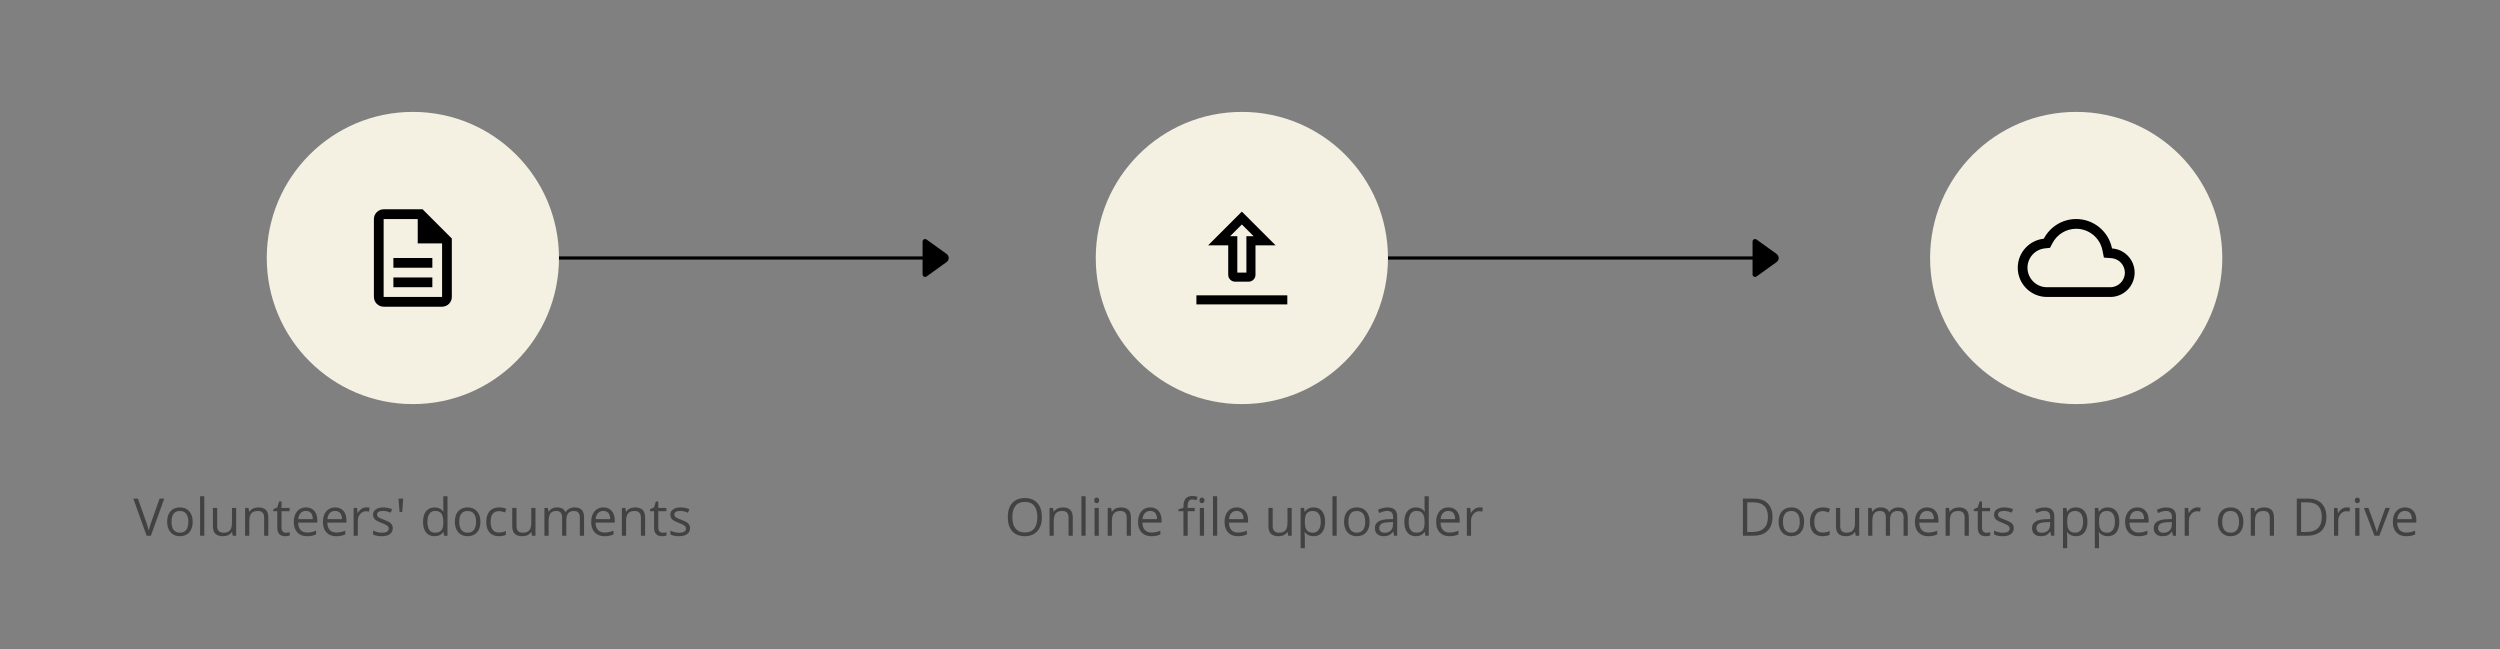 <?xml version="1.0" encoding="utf-8"?>
<!-- Generator: Adobe Illustrator 28.0.0, SVG Export Plug-In . SVG Version: 6.00 Build 0)  -->
<svg version="1.1" xmlns="http://www.w3.org/2000/svg" xmlns:xlink="http://www.w3.org/1999/xlink" x="0px" y="0px"
	 viewBox="0 0 770 200" enable-background="new 0 0 770 200" xml:space="preserve">
<rect x="0" y="0" width="770" height="200" fill="#808080" stroke="none"/>
<g id="Vrstva_2">
	
		<line fill="none" stroke="#000000" stroke-linejoin="round" stroke-miterlimit="10" x1="284.393" y1="79.463" x2="171.859" y2="79.463"/>
	<path d="M291.564,78.216l-6.185-4.443c-0.511-0.367-1.224-0.002-1.224,0.628v10.123c0,0.63,0.713,0.995,1.224,0.628l6.185-4.443
		C292.417,80.097,292.417,78.829,291.564,78.216z"/>
	
		<line fill="none" stroke="#000000" stroke-linejoin="round" stroke-miterlimit="10" x1="540.026" y1="79.463" x2="427.492" y2="79.463"/>
	<path d="M547.197,78.216l-6.185-4.443c-0.511-0.367-1.224-0.002-1.224,0.628v10.123c0,0.63,0.713,0.995,1.224,0.628l6.185-4.443
		C548.05,80.097,548.05,78.829,547.197,78.216z"/>
</g>
<g id="Vrstva_1">
	<circle fill="#F4F1E2" cx="127.163" cy="79.463" r="45"/>
	<path d="M118.163,64.463c-1.641,0-3,1.359-3,3v24c0,1.641,1.359,3,3,3h18c1.641,0,3-1.359,3-3v-18l-9-9H118.163z M118.163,67.463
		h10.5v7.5h7.5v16.5h-18V67.463z M121.163,79.463v3h12v-3H121.163z M121.163,85.463v3h12v-3H121.163z"/>
	<g>
		<path fill="#424242" d="M49.156,153.577h1.43l-4.117,11.422h-1.312l-4.094-11.422h1.406l2.625,7.391
			c0.302,0.849,0.542,1.675,0.719,2.477c0.188-0.844,0.432-1.685,0.734-2.523L49.156,153.577z"/>
		<path fill="#424242" d="M59.351,160.71c0,1.396-0.352,2.485-1.055,3.27s-1.675,1.176-2.914,1.176c-0.766,0-1.445-0.18-2.039-0.539
			s-1.052-0.875-1.375-1.547c-0.323-0.672-0.484-1.458-0.484-2.359c0-1.396,0.349-2.483,1.047-3.262
			c0.698-0.778,1.667-1.168,2.906-1.168c1.198,0,2.149,0.398,2.855,1.195C58.998,158.272,59.351,159.351,59.351,160.71z
			 M52.828,160.71c0,1.094,0.219,1.927,0.656,2.5s1.081,0.859,1.93,0.859c0.849,0,1.493-0.285,1.934-0.855
			c0.44-0.57,0.66-1.405,0.66-2.504c0-1.089-0.22-1.915-0.66-2.48c-0.44-0.565-1.09-0.848-1.949-0.848
			c-0.849,0-1.49,0.278-1.922,0.836C53.043,158.775,52.828,159.605,52.828,160.71z"/>
		<path fill="#424242" d="M62.921,164.999h-1.297v-12.156h1.297V164.999z"/>
		<path fill="#424242" d="M66.89,156.437v5.555c0,0.698,0.159,1.219,0.477,1.562c0.317,0.344,0.815,0.516,1.492,0.516
			c0.896,0,1.551-0.245,1.965-0.734s0.621-1.289,0.621-2.398v-4.5h1.297v8.562h-1.07l-0.188-1.148h-0.07
			c-0.266,0.422-0.634,0.745-1.105,0.969c-0.472,0.224-1.009,0.336-1.613,0.336c-1.042,0-1.822-0.247-2.34-0.742
			c-0.519-0.495-0.777-1.286-0.777-2.375v-5.602H66.89z"/>
		<path fill="#424242" d="M81.351,164.999v-5.539c0-0.698-0.159-1.219-0.477-1.562c-0.318-0.344-0.815-0.516-1.492-0.516
			c-0.896,0-1.552,0.242-1.969,0.727c-0.417,0.484-0.625,1.284-0.625,2.398v4.492h-1.297v-8.562h1.055l0.211,1.172h0.062
			c0.266-0.422,0.638-0.749,1.117-0.98c0.479-0.231,1.013-0.348,1.602-0.348c1.031,0,1.807,0.249,2.328,0.746
			c0.521,0.497,0.781,1.293,0.781,2.387v5.586H81.351z"/>
		<path fill="#424242" d="M88.078,164.085c0.229,0,0.45-0.017,0.664-0.051c0.213-0.034,0.383-0.069,0.508-0.105v0.992
			c-0.141,0.067-0.348,0.123-0.621,0.168c-0.273,0.044-0.52,0.066-0.738,0.066c-1.656,0-2.484-0.872-2.484-2.617v-5.094h-1.227
			v-0.625l1.227-0.539l0.547-1.828h0.75v1.984h2.484v1.008h-2.484v5.039c0,0.516,0.122,0.911,0.367,1.188
			C87.314,163.947,87.65,164.085,88.078,164.085z"/>
		<path fill="#424242" d="M94.578,165.155c-1.266,0-2.265-0.386-2.996-1.156c-0.732-0.771-1.098-1.841-1.098-3.211
			c0-1.38,0.34-2.477,1.02-3.289s1.592-1.219,2.738-1.219c1.073,0,1.922,0.353,2.547,1.059s0.938,1.637,0.938,2.793v0.82h-5.898
			c0.026,1.005,0.28,1.769,0.762,2.289c0.481,0.521,1.16,0.781,2.035,0.781c0.922,0,1.833-0.192,2.734-0.578v1.156
			c-0.458,0.198-0.892,0.34-1.301,0.426C95.649,165.112,95.156,165.155,94.578,165.155z M94.226,157.366
			c-0.688,0-1.236,0.224-1.645,0.672c-0.409,0.448-0.65,1.067-0.723,1.859h4.477c0-0.817-0.183-1.444-0.547-1.879
			C95.424,157.584,94.903,157.366,94.226,157.366z"/>
		<path fill="#424242" d="M103.554,165.155c-1.266,0-2.265-0.386-2.996-1.156c-0.732-0.771-1.098-1.841-1.098-3.211
			c0-1.38,0.34-2.477,1.02-3.289s1.592-1.219,2.738-1.219c1.073,0,1.922,0.353,2.547,1.059s0.938,1.637,0.938,2.793v0.82h-5.898
			c0.026,1.005,0.28,1.769,0.762,2.289c0.481,0.521,1.16,0.781,2.035,0.781c0.922,0,1.833-0.192,2.734-0.578v1.156
			c-0.458,0.198-0.892,0.34-1.301,0.426C104.625,165.112,104.132,165.155,103.554,165.155z M103.203,157.366
			c-0.688,0-1.236,0.224-1.645,0.672c-0.409,0.448-0.65,1.067-0.723,1.859h4.477c0-0.817-0.183-1.444-0.547-1.879
			C104.4,157.584,103.879,157.366,103.203,157.366z"/>
		<path fill="#424242" d="M112.82,156.28c0.38,0,0.721,0.031,1.023,0.094l-0.18,1.203c-0.354-0.078-0.667-0.117-0.938-0.117
			c-0.693,0-1.285,0.281-1.777,0.844s-0.738,1.263-0.738,2.102v4.594h-1.297v-8.562h1.07l0.148,1.586h0.062
			c0.317-0.558,0.7-0.987,1.148-1.289C111.791,156.432,112.283,156.28,112.82,156.28z"/>
		<path fill="#424242" d="M120.968,162.663c0,0.797-0.297,1.411-0.891,1.844s-1.427,0.648-2.5,0.648
			c-1.136,0-2.021-0.18-2.656-0.539v-1.203c0.411,0.208,0.853,0.372,1.324,0.492c0.471,0.12,0.926,0.18,1.363,0.18
			c0.677,0,1.198-0.108,1.562-0.324c0.364-0.216,0.547-0.546,0.547-0.988c0-0.333-0.145-0.618-0.434-0.855s-0.853-0.517-1.691-0.84
			c-0.797-0.297-1.363-0.556-1.699-0.777s-0.586-0.473-0.75-0.754s-0.246-0.617-0.246-1.008c0-0.698,0.284-1.249,0.852-1.652
			c0.567-0.403,1.346-0.605,2.336-0.605c0.922,0,1.823,0.188,2.703,0.562l-0.461,1.055c-0.859-0.354-1.638-0.531-2.336-0.531
			c-0.615,0-1.078,0.097-1.391,0.289s-0.469,0.458-0.469,0.797c0,0.229,0.059,0.425,0.176,0.586s0.306,0.315,0.566,0.461
			c0.26,0.146,0.76,0.356,1.5,0.633c1.016,0.37,1.702,0.742,2.059,1.117C120.79,161.624,120.968,162.096,120.968,162.663z"/>
		<path fill="#424242" d="M124.195,153.577l-0.312,4.125h-0.82l-0.32-4.125H124.195z"/>
		<path fill="#424242" d="M136.601,163.851h-0.07c-0.599,0.87-1.495,1.305-2.688,1.305c-1.12,0-1.991-0.383-2.613-1.148
			s-0.934-1.854-0.934-3.266s0.312-2.508,0.938-3.289s1.495-1.172,2.609-1.172c1.161,0,2.052,0.422,2.672,1.266h0.102l-0.055-0.617
			l-0.031-0.602v-3.484h1.297v12.156h-1.055L136.601,163.851z M134.007,164.069c0.886,0,1.527-0.241,1.926-0.723
			s0.598-1.259,0.598-2.332v-0.273c0-1.214-0.202-2.079-0.605-2.598s-1.048-0.777-1.934-0.777c-0.761,0-1.343,0.296-1.746,0.887
			s-0.605,1.426-0.605,2.504c0,1.094,0.2,1.919,0.602,2.477S133.231,164.069,134.007,164.069z"/>
		<path fill="#424242" d="M147.968,160.71c0,1.396-0.352,2.485-1.055,3.27s-1.675,1.176-2.914,1.176
			c-0.766,0-1.445-0.18-2.039-0.539s-1.052-0.875-1.375-1.547s-0.484-1.458-0.484-2.359c0-1.396,0.349-2.483,1.047-3.262
			s1.667-1.168,2.906-1.168c1.198,0,2.149,0.398,2.855,1.195S147.968,159.351,147.968,160.71z M141.445,160.71
			c0,1.094,0.219,1.927,0.656,2.5s1.081,0.859,1.93,0.859s1.493-0.285,1.934-0.855s0.66-1.405,0.66-2.504
			c0-1.089-0.22-1.915-0.66-2.48s-1.09-0.848-1.949-0.848c-0.849,0-1.489,0.278-1.922,0.836S141.445,159.605,141.445,160.71z"/>
		<path fill="#424242" d="M153.664,165.155c-1.239,0-2.199-0.382-2.879-1.145s-1.02-1.843-1.02-3.238
			c0-1.433,0.345-2.539,1.035-3.32s1.673-1.172,2.949-1.172c0.411,0,0.823,0.044,1.234,0.133s0.734,0.192,0.969,0.312l-0.398,1.102
			c-0.286-0.114-0.599-0.21-0.938-0.285s-0.638-0.113-0.898-0.113c-1.739,0-2.609,1.109-2.609,3.328
			c0,1.052,0.212,1.859,0.637,2.422s1.054,0.844,1.887,0.844c0.714,0,1.445-0.153,2.195-0.461v1.148
			C155.254,165.007,154.534,165.155,153.664,165.155z"/>
		<path fill="#424242" d="M159.078,156.437v5.555c0,0.698,0.159,1.219,0.477,1.562s0.815,0.516,1.492,0.516
			c0.896,0,1.551-0.245,1.965-0.734s0.621-1.289,0.621-2.398v-4.5h1.297v8.562h-1.07l-0.188-1.148h-0.07
			c-0.266,0.422-0.634,0.745-1.105,0.969s-1.009,0.336-1.613,0.336c-1.042,0-1.821-0.247-2.34-0.742s-0.777-1.286-0.777-2.375
			v-5.602H159.078z"/>
		<path fill="#424242" d="M178.593,164.999v-5.57c0-0.683-0.146-1.194-0.438-1.535s-0.745-0.512-1.359-0.512
			c-0.808,0-1.403,0.231-1.789,0.695s-0.578,1.177-0.578,2.141v4.781h-1.297v-5.57c0-0.683-0.146-1.194-0.438-1.535
			s-0.747-0.512-1.367-0.512c-0.812,0-1.407,0.243-1.785,0.73s-0.566,1.285-0.566,2.395v4.492h-1.297v-8.562h1.055l0.211,1.172
			h0.062c0.245-0.417,0.59-0.742,1.035-0.977s0.944-0.352,1.496-0.352c1.339,0,2.214,0.484,2.625,1.453h0.062
			c0.255-0.448,0.625-0.802,1.109-1.062s1.036-0.391,1.656-0.391c0.969,0,1.694,0.249,2.176,0.746s0.723,1.293,0.723,2.387v5.586
			H178.593z"/>
		<path fill="#424242" d="M186.179,165.155c-1.266,0-2.265-0.386-2.996-1.156s-1.098-1.841-1.098-3.211
			c0-1.38,0.34-2.477,1.02-3.289s1.593-1.219,2.738-1.219c1.073,0,1.922,0.353,2.547,1.059s0.938,1.637,0.938,2.793v0.82h-5.898
			c0.026,1.005,0.28,1.769,0.762,2.289s1.16,0.781,2.035,0.781c0.922,0,1.833-0.192,2.734-0.578v1.156
			c-0.458,0.198-0.892,0.34-1.301,0.426S186.757,165.155,186.179,165.155z M185.828,157.366c-0.688,0-1.235,0.224-1.645,0.672
			s-0.649,1.067-0.723,1.859h4.477c0-0.817-0.183-1.444-0.547-1.879S186.504,157.366,185.828,157.366z"/>
		<path fill="#424242" d="M197.398,164.999v-5.539c0-0.698-0.159-1.219-0.477-1.562s-0.815-0.516-1.492-0.516
			c-0.896,0-1.552,0.242-1.969,0.727s-0.625,1.284-0.625,2.398v4.492h-1.297v-8.562h1.055l0.211,1.172h0.062
			c0.266-0.422,0.638-0.749,1.117-0.98s1.013-0.348,1.602-0.348c1.031,0,1.808,0.249,2.328,0.746s0.781,1.293,0.781,2.387v5.586
			H197.398z"/>
		<path fill="#424242" d="M204.125,164.085c0.229,0,0.45-0.017,0.664-0.051s0.383-0.069,0.508-0.105v0.992
			c-0.141,0.067-0.348,0.123-0.621,0.168c-0.273,0.044-0.52,0.066-0.738,0.066c-1.656,0-2.484-0.872-2.484-2.617v-5.094h-1.227
			v-0.625l1.227-0.539l0.547-1.828h0.75v1.984h2.484v1.008h-2.484v5.039c0,0.516,0.122,0.911,0.367,1.188
			S203.698,164.085,204.125,164.085z"/>
		<path fill="#424242" d="M212.531,162.663c0,0.797-0.297,1.411-0.891,1.844s-1.427,0.648-2.5,0.648
			c-1.136,0-2.021-0.18-2.656-0.539v-1.203c0.411,0.208,0.853,0.372,1.324,0.492s0.926,0.18,1.363,0.18
			c0.677,0,1.198-0.108,1.562-0.324s0.547-0.546,0.547-0.988c0-0.333-0.145-0.618-0.434-0.855s-0.853-0.517-1.691-0.84
			c-0.797-0.297-1.363-0.556-1.699-0.777s-0.586-0.473-0.75-0.754s-0.246-0.617-0.246-1.008c0-0.698,0.284-1.249,0.852-1.652
			s1.347-0.605,2.336-0.605c0.922,0,1.823,0.188,2.703,0.562l-0.461,1.055c-0.859-0.354-1.638-0.531-2.336-0.531
			c-0.614,0-1.078,0.097-1.391,0.289s-0.469,0.458-0.469,0.797c0,0.229,0.059,0.425,0.176,0.586s0.306,0.315,0.566,0.461
			s0.761,0.356,1.5,0.633c1.016,0.37,1.702,0.742,2.059,1.117S212.531,162.096,212.531,162.663z"/>
	</g>
	<circle fill="#F4F1E2" cx="382.492" cy="79.463" r="45"/>
	<g>
		<path fill="#424242" d="M320.905,159.272c0,1.828-0.462,3.266-1.387,4.312c-0.925,1.047-2.21,1.57-3.855,1.57
			c-1.683,0-2.98-0.515-3.895-1.543s-1.371-2.48-1.371-4.355c0-1.859,0.458-3.301,1.375-4.324c0.917-1.023,2.219-1.535,3.906-1.535
			c1.641,0,2.922,0.521,3.844,1.562S320.905,157.439,320.905,159.272z M311.803,159.272c0,1.547,0.329,2.72,0.988,3.52
			c0.659,0.8,1.616,1.199,2.871,1.199c1.266,0,2.221-0.398,2.867-1.195c0.646-0.797,0.969-1.972,0.969-3.523
			c0-1.536-0.322-2.702-0.965-3.496c-0.644-0.794-1.595-1.191-2.855-1.191c-1.266,0-2.228,0.399-2.887,1.199
			C312.132,156.584,311.803,157.746,311.803,159.272z"/>
		<path fill="#424242" d="M329.116,164.999v-5.539c0-0.698-0.159-1.219-0.477-1.562c-0.318-0.344-0.815-0.516-1.492-0.516
			c-0.896,0-1.552,0.242-1.969,0.727c-0.417,0.484-0.625,1.284-0.625,2.398v4.492h-1.297v-8.562h1.055l0.211,1.172h0.062
			c0.266-0.422,0.638-0.749,1.117-0.98c0.479-0.231,1.013-0.348,1.602-0.348c1.031,0,1.807,0.249,2.328,0.746
			c0.521,0.497,0.781,1.293,0.781,2.387v5.586H329.116z"/>
		<path fill="#424242" d="M334.374,164.999h-1.297v-12.156h1.297V164.999z"/>
		<path fill="#424242" d="M337.014,154.116c0-0.297,0.073-0.515,0.219-0.652c0.146-0.138,0.328-0.207,0.547-0.207
			c0.208,0,0.388,0.07,0.539,0.211c0.151,0.141,0.227,0.356,0.227,0.648s-0.076,0.509-0.227,0.652
			c-0.151,0.144-0.331,0.215-0.539,0.215c-0.219,0-0.401-0.071-0.547-0.215C337.087,154.625,337.014,154.408,337.014,154.116z
			 M338.42,164.999h-1.297v-8.562h1.297V164.999z"/>
		<path fill="#424242" d="M347.03,164.999v-5.539c0-0.698-0.159-1.219-0.477-1.562c-0.318-0.344-0.815-0.516-1.492-0.516
			c-0.896,0-1.552,0.242-1.969,0.727c-0.417,0.484-0.625,1.284-0.625,2.398v4.492h-1.297v-8.562h1.055l0.211,1.172h0.062
			c0.266-0.422,0.638-0.749,1.117-0.98c0.479-0.231,1.013-0.348,1.602-0.348c1.031,0,1.807,0.249,2.328,0.746
			c0.521,0.497,0.781,1.293,0.781,2.387v5.586H347.03z"/>
		<path fill="#424242" d="M354.608,165.155c-1.266,0-2.265-0.386-2.996-1.156c-0.732-0.771-1.098-1.841-1.098-3.211
			c0-1.38,0.34-2.477,1.02-3.289s1.592-1.219,2.738-1.219c1.073,0,1.922,0.353,2.547,1.059s0.938,1.637,0.938,2.793v0.82h-5.898
			c0.026,1.005,0.28,1.769,0.762,2.289c0.481,0.521,1.16,0.781,2.035,0.781c0.922,0,1.833-0.192,2.734-0.578v1.156
			c-0.458,0.198-0.892,0.34-1.301,0.426C355.679,165.112,355.186,165.155,354.608,165.155z M354.256,157.366
			c-0.688,0-1.236,0.224-1.645,0.672c-0.409,0.448-0.65,1.067-0.723,1.859h4.477c0-0.817-0.183-1.444-0.547-1.879
			C355.454,157.584,354.933,157.366,354.256,157.366z"/>
		<path fill="#424242" d="M367.983,157.444h-2.18v7.555h-1.297v-7.555h-1.531v-0.586l1.531-0.469v-0.477
			c0-2.104,0.919-3.156,2.758-3.156c0.453,0,0.984,0.091,1.594,0.273l-0.336,1.039c-0.5-0.161-0.927-0.242-1.281-0.242
			c-0.49,0-0.852,0.163-1.086,0.488s-0.352,0.848-0.352,1.566v0.555h2.18V157.444z M369.436,154.116
			c0-0.297,0.073-0.515,0.219-0.652c0.146-0.138,0.328-0.207,0.547-0.207c0.208,0,0.388,0.07,0.539,0.211
			c0.151,0.141,0.227,0.356,0.227,0.648s-0.076,0.509-0.227,0.652c-0.151,0.144-0.331,0.215-0.539,0.215
			c-0.219,0-0.401-0.071-0.547-0.215C369.509,154.625,369.436,154.408,369.436,154.116z M370.842,164.999h-1.297v-8.562h1.297
			V164.999z"/>
		<path fill="#424242" d="M374.889,164.999h-1.297v-12.156h1.297V164.999z"/>
		<path fill="#424242" d="M381.256,165.155c-1.266,0-2.265-0.386-2.996-1.156s-1.098-1.841-1.098-3.211
			c0-1.38,0.34-2.477,1.02-3.289s1.593-1.219,2.738-1.219c1.073,0,1.922,0.353,2.547,1.059s0.938,1.637,0.938,2.793v0.82h-5.898
			c0.026,1.005,0.28,1.769,0.762,2.289s1.16,0.781,2.035,0.781c0.922,0,1.833-0.192,2.734-0.578v1.156
			c-0.458,0.198-0.892,0.34-1.301,0.426S381.834,165.155,381.256,165.155z M380.905,157.366c-0.688,0-1.235,0.224-1.645,0.672
			s-0.649,1.067-0.723,1.859h4.477c0-0.817-0.183-1.444-0.547-1.879S381.582,157.366,380.905,157.366z"/>
		<path fill="#424242" d="M391.991,156.437v5.555c0,0.698,0.159,1.219,0.477,1.562s0.815,0.516,1.492,0.516
			c0.896,0,1.551-0.245,1.965-0.734s0.621-1.289,0.621-2.398v-4.5h1.297v8.562h-1.07l-0.188-1.148h-0.07
			c-0.266,0.422-0.634,0.745-1.105,0.969s-1.009,0.336-1.613,0.336c-1.042,0-1.821-0.247-2.34-0.742s-0.777-1.286-0.777-2.375
			v-5.602H391.991z"/>
		<path fill="#424242" d="M404.577,165.155c-0.558,0-1.066-0.104-1.527-0.309c-0.461-0.206-0.848-0.522-1.16-0.949h-0.094
			c0.062,0.5,0.094,0.974,0.094,1.422v3.523h-1.297v-12.406h1.055l0.18,1.172h0.062c0.333-0.469,0.722-0.808,1.164-1.016
			s0.95-0.312,1.523-0.312c1.136,0,2.012,0.388,2.629,1.164s0.926,1.864,0.926,3.266c0,1.406-0.313,2.499-0.941,3.277
			S405.691,165.155,404.577,165.155z M404.39,157.382c-0.875,0-1.508,0.242-1.898,0.727s-0.591,1.255-0.602,2.312v0.289
			c0,1.203,0.2,2.063,0.602,2.582s1.044,0.777,1.93,0.777c0.739,0,1.319-0.3,1.738-0.898s0.629-1.425,0.629-2.477
			c0-1.067-0.21-1.887-0.629-2.457S405.15,157.382,404.39,157.382z"/>
		<path fill="#424242" d="M411.694,164.999h-1.297v-12.156h1.297V164.999z"/>
		<path fill="#424242" d="M421.835,160.71c0,1.396-0.352,2.485-1.055,3.27s-1.675,1.176-2.914,1.176
			c-0.766,0-1.445-0.18-2.039-0.539s-1.052-0.875-1.375-1.547s-0.484-1.458-0.484-2.359c0-1.396,0.349-2.483,1.047-3.262
			s1.667-1.168,2.906-1.168c1.198,0,2.149,0.398,2.855,1.195S421.835,159.351,421.835,160.71z M415.312,160.71
			c0,1.094,0.219,1.927,0.656,2.5s1.081,0.859,1.93,0.859s1.493-0.285,1.934-0.855s0.66-1.405,0.66-2.504
			c0-1.089-0.22-1.915-0.66-2.48s-1.09-0.848-1.949-0.848c-0.849,0-1.489,0.278-1.922,0.836S415.312,159.605,415.312,160.71z"/>
		<path fill="#424242" d="M429.374,164.999l-0.258-1.219h-0.062c-0.427,0.536-0.853,0.899-1.277,1.09
			c-0.425,0.189-0.954,0.285-1.59,0.285c-0.849,0-1.515-0.219-1.996-0.656s-0.723-1.06-0.723-1.867c0-1.729,1.383-2.636,4.148-2.719
			l1.453-0.047v-0.531c0-0.672-0.145-1.168-0.434-1.488s-0.751-0.48-1.387-0.48c-0.714,0-1.521,0.219-2.422,0.656l-0.398-0.992
			c0.422-0.229,0.884-0.409,1.387-0.539s1.007-0.195,1.512-0.195c1.021,0,1.777,0.227,2.27,0.68s0.738,1.18,0.738,2.18v5.844
			H429.374z M426.444,164.085c0.808,0,1.441-0.222,1.902-0.664s0.691-1.062,0.691-1.859v-0.773l-1.297,0.055
			c-1.031,0.036-1.774,0.196-2.23,0.48s-0.684,0.726-0.684,1.324c0,0.469,0.142,0.825,0.426,1.07S425.934,164.085,426.444,164.085z"
			/>
		<path fill="#424242" d="M438.835,163.851h-0.07c-0.599,0.87-1.495,1.305-2.688,1.305c-1.12,0-1.991-0.383-2.613-1.148
			s-0.934-1.854-0.934-3.266s0.312-2.508,0.938-3.289s1.495-1.172,2.609-1.172c1.161,0,2.052,0.422,2.672,1.266h0.102l-0.055-0.617
			l-0.031-0.602v-3.484h1.297v12.156h-1.055L438.835,163.851z M436.241,164.069c0.886,0,1.527-0.241,1.926-0.723
			s0.598-1.259,0.598-2.332v-0.273c0-1.214-0.202-2.079-0.605-2.598s-1.048-0.777-1.934-0.777c-0.761,0-1.343,0.296-1.746,0.887
			s-0.605,1.426-0.605,2.504c0,1.094,0.2,1.919,0.602,2.477S435.465,164.069,436.241,164.069z"/>
		<path fill="#424242" d="M446.429,165.155c-1.266,0-2.265-0.386-2.996-1.156s-1.098-1.841-1.098-3.211
			c0-1.38,0.34-2.477,1.02-3.289s1.593-1.219,2.738-1.219c1.073,0,1.922,0.353,2.547,1.059s0.938,1.637,0.938,2.793v0.82h-5.898
			c0.026,1.005,0.28,1.769,0.762,2.289s1.16,0.781,2.035,0.781c0.922,0,1.833-0.192,2.734-0.578v1.156
			c-0.458,0.198-0.892,0.34-1.301,0.426S447.007,165.155,446.429,165.155z M446.077,157.366c-0.688,0-1.235,0.224-1.645,0.672
			s-0.649,1.067-0.723,1.859h4.477c0-0.817-0.183-1.444-0.547-1.879S446.754,157.366,446.077,157.366z"/>
		<path fill="#424242" d="M455.694,156.28c0.38,0,0.722,0.031,1.023,0.094l-0.18,1.203c-0.354-0.078-0.667-0.117-0.938-0.117
			c-0.692,0-1.285,0.281-1.777,0.844s-0.738,1.263-0.738,2.102v4.594h-1.297v-8.562h1.07l0.148,1.586h0.062
			c0.317-0.558,0.7-0.987,1.148-1.289S455.158,156.28,455.694,156.28z"/>
	</g>
	<path d="M382.492,65.173l-10.38,10.38h6.18v9.1c0,1.144,0.956,2.1,2.1,2.1h4.2c1.144,0,2.1-0.956,2.1-2.1v-9.1h6.18L382.492,65.173
		z M382.492,69.132l3.62,3.62h-2.22v11.2h-2.8v-11.2h-2.22L382.492,69.132z M368.492,90.953v2.8h28v-2.8H368.492z"/>
	<circle fill="#F4F1E2" cx="639.466" cy="79.463" r="45"/>
	<g>
		<path fill="#424242" d="M545.93,159.179c0,1.886-0.512,3.327-1.535,4.324s-2.496,1.496-4.418,1.496h-3.164v-11.422h3.5
			c1.775,0,3.156,0.492,4.141,1.477S545.93,157.413,545.93,159.179z M544.523,159.226c0-1.489-0.374-2.612-1.121-3.367
			c-0.748-0.755-1.858-1.133-3.332-1.133h-1.93v9.125h1.617c1.583,0,2.773-0.39,3.57-1.168S544.523,160.752,544.523,159.226z"/>
		<path fill="#424242" d="M555.672,160.71c0,1.396-0.352,2.485-1.055,3.27s-1.675,1.176-2.914,1.176
			c-0.766,0-1.445-0.18-2.039-0.539s-1.053-0.875-1.375-1.547c-0.323-0.672-0.484-1.458-0.484-2.359
			c0-1.396,0.349-2.483,1.047-3.262c0.697-0.778,1.666-1.168,2.906-1.168c1.197,0,2.149,0.398,2.855,1.195
			C555.318,158.272,555.672,159.351,555.672,160.71z M549.148,160.71c0,1.094,0.219,1.927,0.656,2.5s1.08,0.859,1.93,0.859
			c0.849,0,1.493-0.285,1.934-0.855c0.439-0.57,0.66-1.405,0.66-2.504c0-1.089-0.221-1.915-0.66-2.48
			c-0.44-0.565-1.09-0.848-1.949-0.848c-0.85,0-1.49,0.278-1.922,0.836C549.364,158.775,549.148,159.605,549.148,160.71z"/>
		<path fill="#424242" d="M561.367,165.155c-1.24,0-2.199-0.382-2.879-1.145s-1.02-1.843-1.02-3.238c0-1.433,0.345-2.539,1.035-3.32
			c0.689-0.781,1.673-1.172,2.949-1.172c0.411,0,0.822,0.044,1.234,0.133c0.411,0.089,0.734,0.192,0.969,0.312l-0.398,1.102
			c-0.287-0.114-0.6-0.21-0.938-0.285c-0.339-0.075-0.639-0.113-0.898-0.113c-1.74,0-2.609,1.109-2.609,3.328
			c0,1.052,0.212,1.859,0.637,2.422c0.424,0.562,1.053,0.844,1.887,0.844c0.713,0,1.445-0.153,2.195-0.461v1.148
			C562.958,165.007,562.236,165.155,561.367,165.155z"/>
		<path fill="#424242" d="M566.781,156.437v5.555c0,0.698,0.158,1.219,0.477,1.562c0.317,0.344,0.814,0.516,1.492,0.516
			c0.896,0,1.551-0.245,1.965-0.734s0.621-1.289,0.621-2.398v-4.5h1.297v8.562h-1.07l-0.188-1.148h-0.07
			c-0.266,0.422-0.635,0.745-1.105,0.969c-0.472,0.224-1.01,0.336-1.613,0.336c-1.042,0-1.822-0.247-2.34-0.742
			c-0.519-0.495-0.777-1.286-0.777-2.375v-5.602H566.781z"/>
		<path fill="#424242" d="M586.297,164.999v-5.57c0-0.683-0.146-1.194-0.438-1.535c-0.292-0.341-0.745-0.512-1.359-0.512
			c-0.808,0-1.404,0.231-1.789,0.695c-0.386,0.464-0.578,1.177-0.578,2.141v4.781h-1.297v-5.57c0-0.683-0.146-1.194-0.438-1.535
			c-0.292-0.341-0.748-0.512-1.367-0.512c-0.812,0-1.408,0.243-1.785,0.73c-0.378,0.487-0.566,1.285-0.566,2.395v4.492h-1.297
			v-8.562h1.055l0.211,1.172h0.062c0.244-0.417,0.59-0.742,1.035-0.977s0.943-0.352,1.496-0.352c1.338,0,2.213,0.484,2.625,1.453
			h0.062c0.255-0.448,0.625-0.802,1.109-1.062s1.036-0.391,1.656-0.391c0.969,0,1.693,0.249,2.176,0.746
			c0.481,0.497,0.723,1.293,0.723,2.387v5.586H586.297z"/>
		<path fill="#424242" d="M593.883,165.155c-1.266,0-2.265-0.386-2.996-1.156c-0.732-0.771-1.098-1.841-1.098-3.211
			c0-1.38,0.34-2.477,1.02-3.289s1.592-1.219,2.738-1.219c1.072,0,1.922,0.353,2.547,1.059s0.938,1.637,0.938,2.793v0.82h-5.898
			c0.025,1.005,0.279,1.769,0.762,2.289c0.481,0.521,1.16,0.781,2.035,0.781c0.922,0,1.833-0.192,2.734-0.578v1.156
			c-0.459,0.198-0.893,0.34-1.301,0.426C594.954,165.112,594.461,165.155,593.883,165.155z M593.531,157.366
			c-0.688,0-1.236,0.224-1.645,0.672c-0.409,0.448-0.65,1.067-0.723,1.859h4.477c0-0.817-0.183-1.444-0.547-1.879
			C594.729,157.584,594.208,157.366,593.531,157.366z"/>
		<path fill="#424242" d="M605.102,164.999v-5.539c0-0.698-0.159-1.219-0.477-1.562c-0.318-0.344-0.815-0.516-1.492-0.516
			c-0.896,0-1.553,0.242-1.969,0.727c-0.417,0.484-0.625,1.284-0.625,2.398v4.492h-1.297v-8.562h1.055l0.211,1.172h0.062
			c0.266-0.422,0.638-0.749,1.117-0.98c0.479-0.231,1.013-0.348,1.602-0.348c1.031,0,1.807,0.249,2.328,0.746
			c0.521,0.497,0.781,1.293,0.781,2.387v5.586H605.102z"/>
		<path fill="#424242" d="M611.828,164.085c0.229,0,0.45-0.017,0.664-0.051c0.213-0.034,0.383-0.069,0.508-0.105v0.992
			c-0.141,0.067-0.348,0.123-0.621,0.168c-0.273,0.044-0.52,0.066-0.738,0.066c-1.656,0-2.484-0.872-2.484-2.617v-5.094h-1.227
			v-0.625l1.227-0.539l0.547-1.828h0.75v1.984h2.484v1.008h-2.484v5.039c0,0.516,0.122,0.911,0.367,1.188
			C611.064,163.947,611.4,164.085,611.828,164.085z"/>
		<path fill="#424242" d="M620.234,162.663c0,0.797-0.297,1.411-0.891,1.844s-1.428,0.648-2.5,0.648
			c-1.136,0-2.021-0.18-2.656-0.539v-1.203c0.411,0.208,0.853,0.372,1.324,0.492c0.471,0.12,0.926,0.18,1.363,0.18
			c0.677,0,1.197-0.108,1.562-0.324c0.364-0.216,0.547-0.546,0.547-0.988c0-0.333-0.145-0.618-0.434-0.855s-0.854-0.517-1.691-0.84
			c-0.797-0.297-1.363-0.556-1.699-0.777s-0.586-0.473-0.75-0.754s-0.246-0.617-0.246-1.008c0-0.698,0.283-1.249,0.852-1.652
			c0.567-0.403,1.346-0.605,2.336-0.605c0.922,0,1.822,0.188,2.703,0.562l-0.461,1.055c-0.859-0.354-1.639-0.531-2.336-0.531
			c-0.615,0-1.078,0.097-1.391,0.289s-0.469,0.458-0.469,0.797c0,0.229,0.059,0.425,0.176,0.586s0.306,0.315,0.566,0.461
			c0.26,0.146,0.76,0.356,1.5,0.633c1.016,0.37,1.701,0.742,2.059,1.117C620.056,161.624,620.234,162.096,620.234,162.663z"/>
		<path fill="#424242" d="M631.766,164.999l-0.258-1.219h-0.062c-0.428,0.536-0.854,0.899-1.277,1.09
			c-0.425,0.189-0.955,0.285-1.59,0.285c-0.85,0-1.515-0.219-1.996-0.656c-0.482-0.438-0.723-1.06-0.723-1.867
			c0-1.729,1.383-2.636,4.148-2.719l1.453-0.047v-0.531c0-0.672-0.145-1.168-0.434-1.488s-0.752-0.48-1.387-0.48
			c-0.714,0-1.521,0.219-2.422,0.656l-0.398-0.992c0.422-0.229,0.884-0.409,1.387-0.539c0.502-0.13,1.006-0.195,1.512-0.195
			c1.021,0,1.777,0.227,2.27,0.68s0.738,1.18,0.738,2.18v5.844H631.766z M628.836,164.085c0.807,0,1.441-0.222,1.902-0.664
			s0.691-1.062,0.691-1.859v-0.773l-1.297,0.055c-1.031,0.036-1.775,0.196-2.23,0.48c-0.456,0.284-0.684,0.726-0.684,1.324
			c0,0.469,0.142,0.825,0.426,1.07C627.928,163.963,628.325,164.085,628.836,164.085z"/>
		<path fill="#424242" d="M639.383,165.155c-0.558,0-1.066-0.104-1.527-0.309c-0.461-0.206-0.848-0.522-1.16-0.949h-0.094
			c0.062,0.5,0.094,0.974,0.094,1.422v3.523h-1.297v-12.406h1.055l0.18,1.172h0.062c0.333-0.469,0.722-0.808,1.164-1.016
			s0.95-0.312,1.523-0.312c1.136,0,2.012,0.388,2.629,1.164s0.926,1.864,0.926,3.266c0,1.406-0.313,2.499-0.941,3.277
			S640.497,165.155,639.383,165.155z M639.195,157.382c-0.875,0-1.508,0.242-1.898,0.727s-0.591,1.255-0.602,2.312v0.289
			c0,1.203,0.2,2.063,0.602,2.582s1.044,0.777,1.93,0.777c0.739,0,1.319-0.3,1.738-0.898s0.629-1.425,0.629-2.477
			c0-1.067-0.21-1.887-0.629-2.457S639.956,157.382,639.195,157.382z"/>
		<path fill="#424242" d="M649.188,165.155c-0.558,0-1.066-0.104-1.527-0.309c-0.461-0.206-0.848-0.522-1.16-0.949h-0.094
			c0.062,0.5,0.094,0.974,0.094,1.422v3.523h-1.297v-12.406h1.055l0.18,1.172h0.062c0.333-0.469,0.722-0.808,1.164-1.016
			s0.95-0.312,1.523-0.312c1.136,0,2.012,0.388,2.629,1.164s0.926,1.864,0.926,3.266c0,1.406-0.313,2.499-0.941,3.277
			S650.302,165.155,649.188,165.155z M649,157.382c-0.875,0-1.508,0.242-1.898,0.727s-0.591,1.255-0.602,2.312v0.289
			c0,1.203,0.2,2.063,0.602,2.582s1.044,0.777,1.93,0.777c0.739,0,1.319-0.3,1.738-0.898s0.629-1.425,0.629-2.477
			c0-1.067-0.21-1.887-0.629-2.457S649.761,157.382,649,157.382z"/>
		<path fill="#424242" d="M658.625,165.155c-1.266,0-2.265-0.386-2.996-1.156s-1.098-1.841-1.098-3.211
			c0-1.38,0.34-2.477,1.02-3.289s1.593-1.219,2.738-1.219c1.073,0,1.922,0.353,2.547,1.059s0.938,1.637,0.938,2.793v0.82h-5.898
			c0.026,1.005,0.28,1.769,0.762,2.289s1.16,0.781,2.035,0.781c0.922,0,1.833-0.192,2.734-0.578v1.156
			c-0.458,0.198-0.892,0.34-1.301,0.426S659.203,165.155,658.625,165.155z M658.273,157.366c-0.688,0-1.235,0.224-1.645,0.672
			s-0.649,1.067-0.723,1.859h4.477c0-0.817-0.183-1.444-0.547-1.879S658.95,157.366,658.273,157.366z"/>
		<path fill="#424242" d="M669.25,164.999l-0.258-1.219h-0.062c-0.427,0.536-0.853,0.899-1.277,1.09
			c-0.425,0.189-0.954,0.285-1.59,0.285c-0.849,0-1.515-0.219-1.996-0.656s-0.723-1.06-0.723-1.867c0-1.729,1.383-2.636,4.148-2.719
			l1.453-0.047v-0.531c0-0.672-0.145-1.168-0.434-1.488s-0.751-0.48-1.387-0.48c-0.714,0-1.521,0.219-2.422,0.656l-0.398-0.992
			c0.422-0.229,0.884-0.409,1.387-0.539s1.007-0.195,1.512-0.195c1.021,0,1.777,0.227,2.27,0.68s0.738,1.18,0.738,2.18v5.844H669.25
			z M666.32,164.085c0.808,0,1.441-0.222,1.902-0.664s0.691-1.062,0.691-1.859v-0.773l-1.297,0.055
			c-1.031,0.036-1.774,0.196-2.23,0.48s-0.684,0.726-0.684,1.324c0,0.469,0.142,0.825,0.426,1.07S665.81,164.085,666.32,164.085z"/>
		<path fill="#424242" d="M676.789,156.28c0.38,0,0.722,0.031,1.023,0.094l-0.18,1.203c-0.354-0.078-0.667-0.117-0.938-0.117
			c-0.692,0-1.285,0.281-1.777,0.844s-0.738,1.263-0.738,2.102v4.594h-1.297v-8.562h1.07l0.148,1.586h0.062
			c0.317-0.558,0.7-0.987,1.148-1.289S676.253,156.28,676.789,156.28z"/>
		<path fill="#424242" d="M690.961,160.71c0,1.396-0.352,2.485-1.055,3.27s-1.675,1.176-2.914,1.176
			c-0.766,0-1.445-0.18-2.039-0.539s-1.052-0.875-1.375-1.547s-0.484-1.458-0.484-2.359c0-1.396,0.349-2.483,1.047-3.262
			s1.667-1.168,2.906-1.168c1.198,0,2.149,0.398,2.855,1.195S690.961,159.351,690.961,160.71z M684.438,160.71
			c0,1.094,0.219,1.927,0.656,2.5s1.081,0.859,1.93,0.859s1.493-0.285,1.934-0.855s0.66-1.405,0.66-2.504
			c0-1.089-0.22-1.915-0.66-2.48s-1.09-0.848-1.949-0.848c-0.849,0-1.489,0.278-1.922,0.836S684.438,159.605,684.438,160.71z"/>
		<path fill="#424242" d="M699.094,164.999v-5.539c0-0.698-0.159-1.219-0.477-1.562s-0.815-0.516-1.492-0.516
			c-0.896,0-1.552,0.242-1.969,0.727s-0.625,1.284-0.625,2.398v4.492h-1.297v-8.562h1.055l0.211,1.172h0.062
			c0.266-0.422,0.638-0.749,1.117-0.98s1.013-0.348,1.602-0.348c1.031,0,1.808,0.249,2.328,0.746s0.781,1.293,0.781,2.387v5.586
			H699.094z"/>
		<path fill="#424242" d="M716.523,159.179c0,1.886-0.512,3.327-1.535,4.324s-2.496,1.496-4.418,1.496h-3.164v-11.422h3.5
			c1.776,0,3.156,0.492,4.141,1.477S716.523,157.413,716.523,159.179z M715.117,159.226c0-1.489-0.374-2.612-1.121-3.367
			s-1.858-1.133-3.332-1.133h-1.93v9.125h1.617c1.583,0,2.773-0.39,3.57-1.168S715.117,160.752,715.117,159.226z"/>
		<path fill="#424242" d="M722.781,156.28c0.38,0,0.722,0.031,1.023,0.094l-0.18,1.203c-0.354-0.078-0.667-0.117-0.938-0.117
			c-0.692,0-1.285,0.281-1.777,0.844s-0.738,1.263-0.738,2.102v4.594h-1.297v-8.562h1.07l0.148,1.586h0.062
			c0.317-0.558,0.7-0.987,1.148-1.289S722.245,156.28,722.781,156.28z"/>
		<path fill="#424242" d="M725.297,154.116c0-0.297,0.073-0.515,0.219-0.652s0.328-0.207,0.547-0.207
			c0.208,0,0.388,0.07,0.539,0.211s0.227,0.356,0.227,0.648s-0.075,0.509-0.227,0.652s-0.331,0.215-0.539,0.215
			c-0.219,0-0.401-0.071-0.547-0.215S725.297,154.408,725.297,154.116z M726.703,164.999h-1.297v-8.562h1.297V164.999z"/>
		<path fill="#424242" d="M731.328,164.999l-3.25-8.562h1.391l1.844,5.078c0.417,1.188,0.661,1.958,0.734,2.312h0.062
			c0.058-0.276,0.238-0.848,0.543-1.715s0.988-2.759,2.051-5.676h1.391l-3.25,8.562H731.328z"/>
		<path fill="#424242" d="M741.086,165.155c-1.266,0-2.265-0.386-2.996-1.156s-1.098-1.841-1.098-3.211
			c0-1.38,0.34-2.477,1.02-3.289s1.593-1.219,2.738-1.219c1.073,0,1.922,0.353,2.547,1.059s0.938,1.637,0.938,2.793v0.82h-5.898
			c0.026,1.005,0.28,1.769,0.762,2.289s1.16,0.781,2.035,0.781c0.922,0,1.833-0.192,2.734-0.578v1.156
			c-0.458,0.198-0.892,0.34-1.301,0.426S741.664,165.155,741.086,165.155z M740.734,157.366c-0.688,0-1.235,0.224-1.645,0.672
			s-0.649,1.067-0.723,1.859h4.477c0-0.817-0.183-1.444-0.547-1.879S741.411,157.366,740.734,157.366z"/>
	</g>
	<path d="M650.498,76.517c-1.022-5.161-5.571-9.054-11.033-9.054c-4.338,0-8.095,2.459-9.972,6.054
		c-4.513,0.486-8.028,4.305-8.028,8.946c0,4.971,4.029,9,9,9h19.5c4.142,0,7.5-3.358,7.5-7.5
		C657.466,80.003,654.388,76.794,650.498,76.517z M649.966,88.463h-19.5c-3.309,0-6-2.691-6-6c0-3.072,2.299-5.635,5.348-5.962
		l1.596-0.173l0.742-1.424c1.431-2.739,4.234-4.442,7.314-4.442c3.926,0,7.328,2.792,8.09,6.636l0.445,2.247l2.284,0.163
		c2.344,0.167,4.18,2.124,4.18,4.453C654.466,86.444,652.447,88.463,649.966,88.463z"/>
	<g>
	</g>
	<g>
	</g>
	<g>
	</g>
	<g>
	</g>
	<g>
	</g>
	<g>
	</g>
</g>
</svg>
